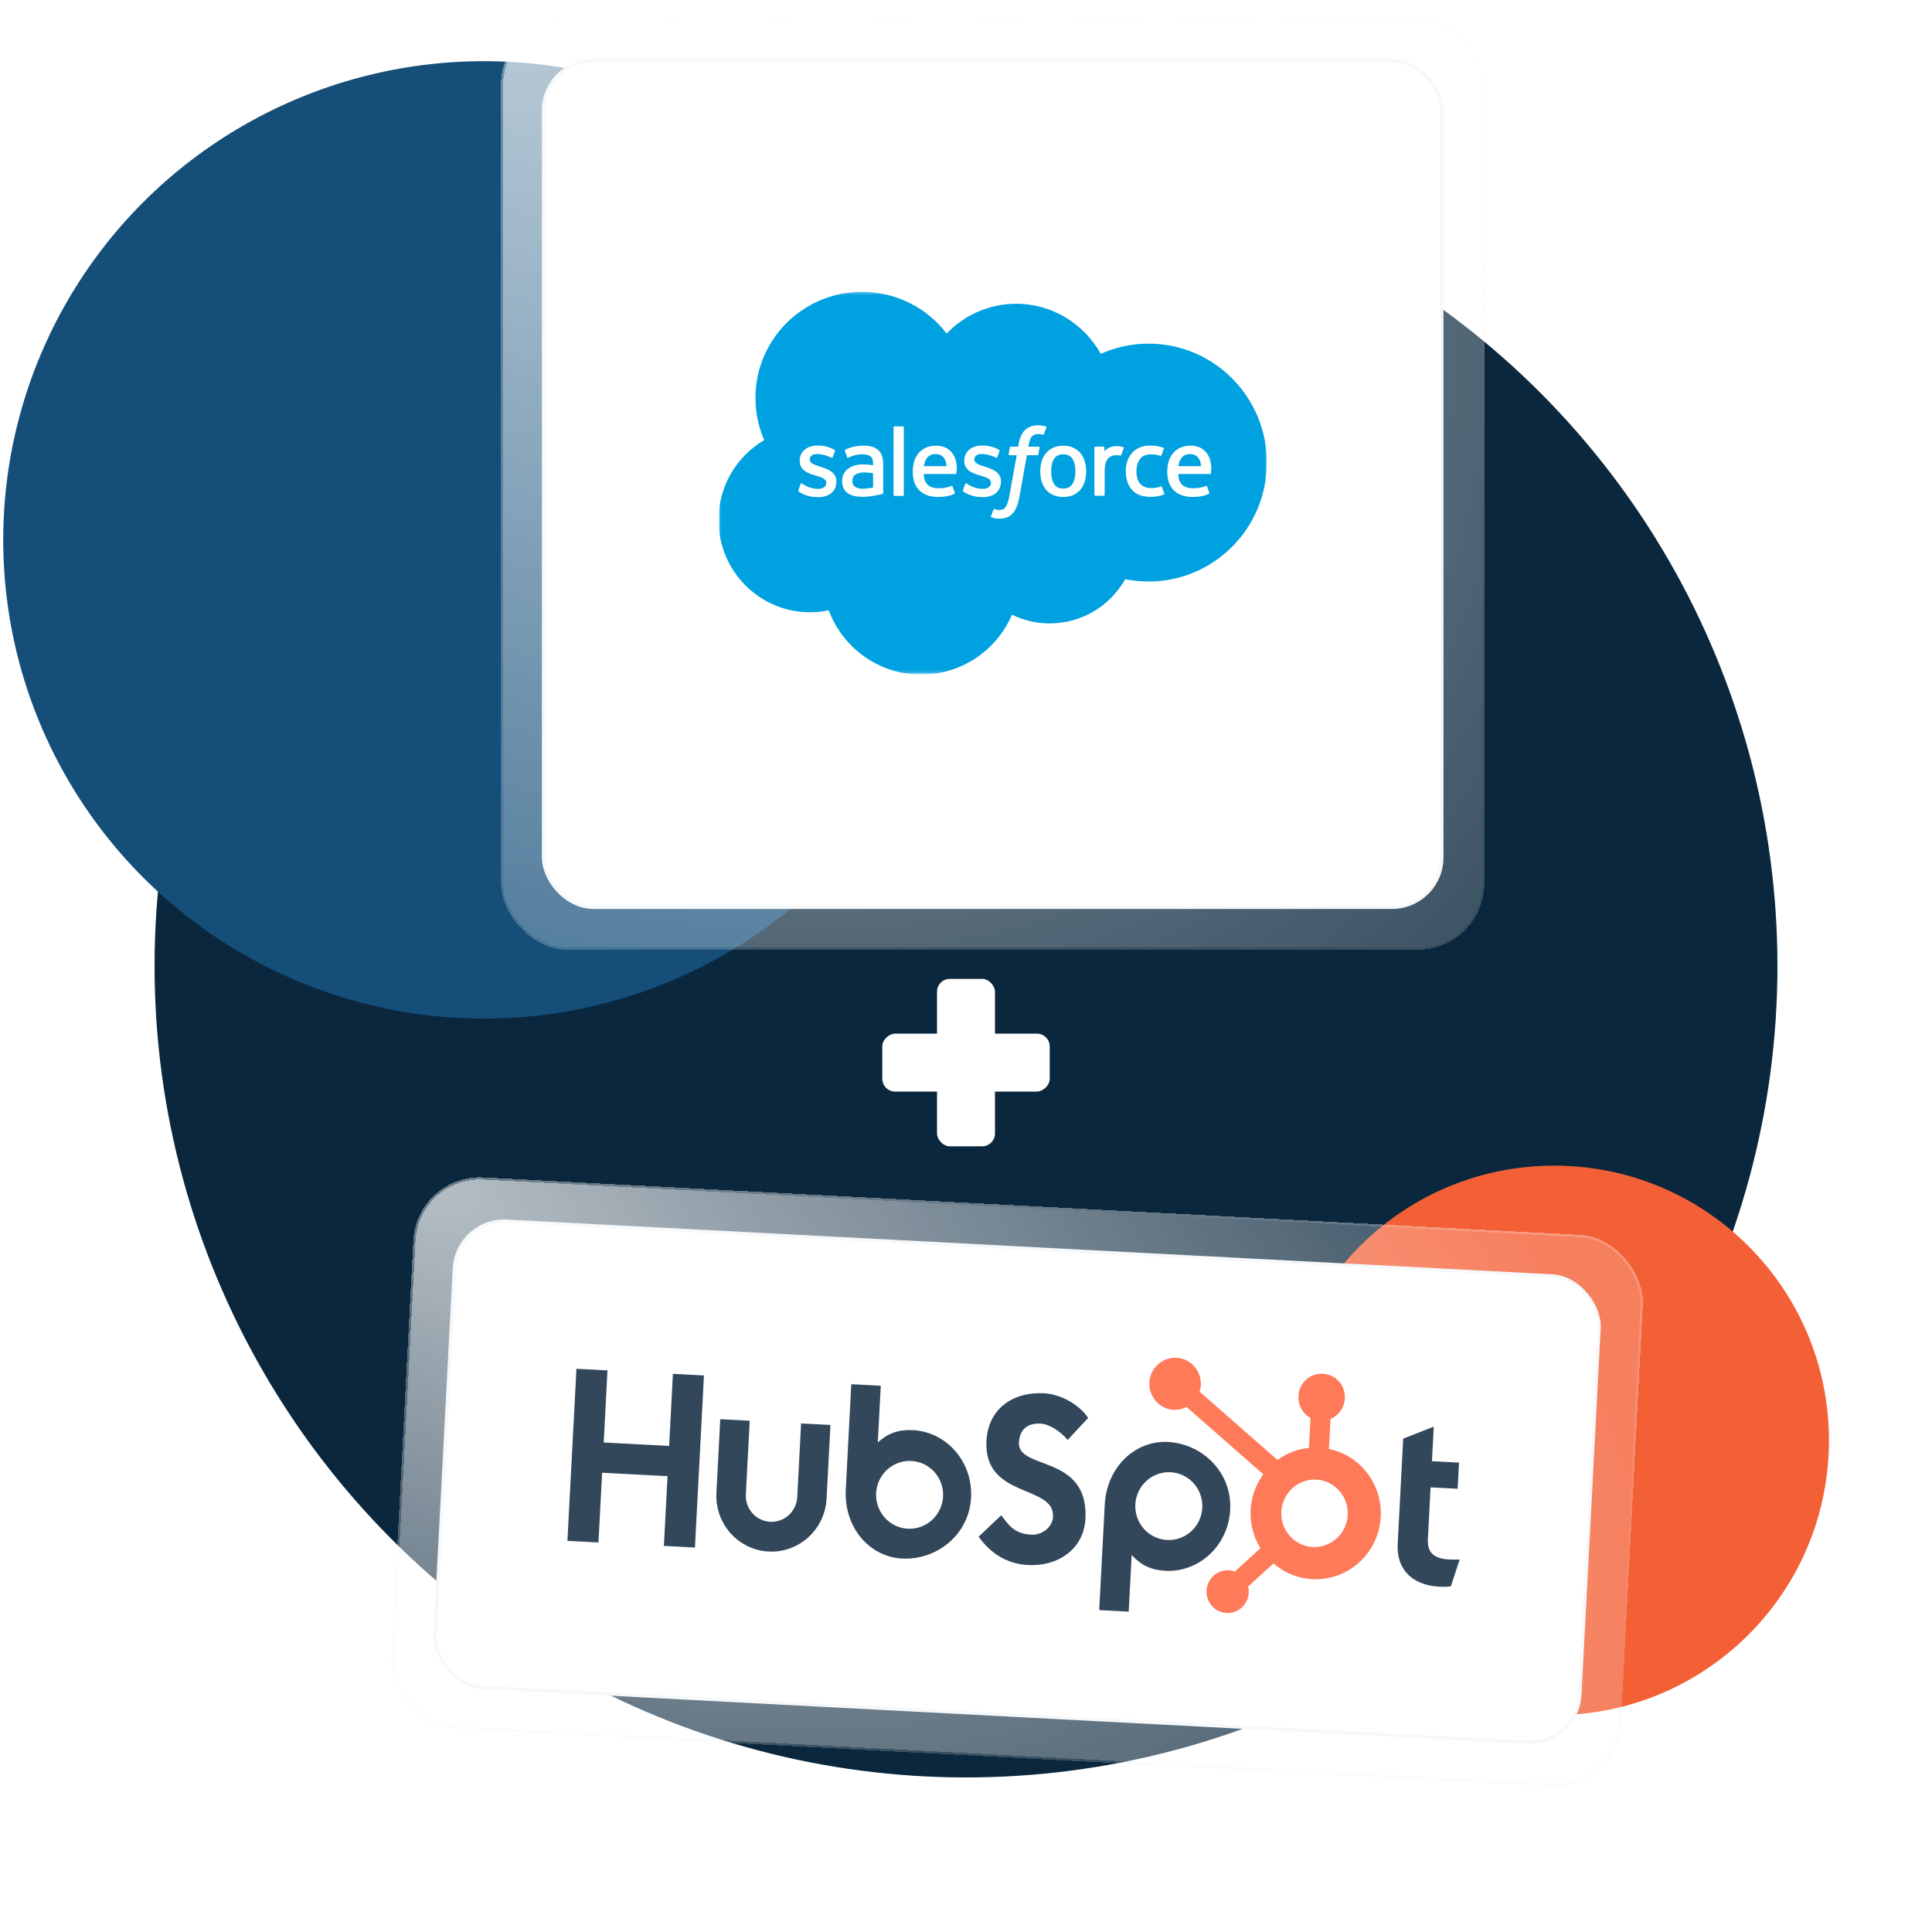 <svg width="600" height="600" viewBox="0 0 600 600" fill="none" xmlns="http://www.w3.org/2000/svg">
<g clip-path="url(#clip0_2412_62907)">
<circle cx="300" cy="300" r="252" fill="#0A273D"/>
<ellipse cx="150.333" cy="167.667" rx="149.333" ry="148.667" fill="#144E79"/>
<circle cx="482.666" cy="447.333" r="85.333" fill="#F46036"/>
<g filter="url(#filter0_di_2412_62907)">
<rect x="121.797" y="362" width="381" height="170" rx="20" transform="rotate(3 121.797 362)" fill="url(#paint0_radial_2412_62907)" shape-rendering="crispEdges"/>
<rect x="121.472" y="361.64" width="381.686" height="170.686" rx="20.343" transform="rotate(3 121.472 361.64)" stroke="url(#paint1_linear_2412_62907)" stroke-opacity="0.4" stroke-width="0.686" shape-rendering="crispEdges"/>
<rect x="133.625" y="375.137" width="356" height="145" rx="15.5" transform="rotate(3 133.625 375.137)" fill="white"/>
<rect x="133.625" y="375.137" width="356" height="145" rx="15.5" transform="rotate(3 133.625 375.137)" stroke="#F6F8FA"/>
<g clip-path="url(#clip1_2412_62907)">
<path d="M200.693 423.37L199.52 445.757L179.201 444.692L180.374 422.305L170.734 421.8L167.934 475.241L177.576 475.746L178.711 454.085L199.025 455.15L197.89 476.811L207.535 477.316L210.335 423.875L200.693 423.37ZM239.304 461.661C239.192 463.803 238.243 465.813 236.668 467.249C235.092 468.685 233.018 469.43 230.902 469.319C228.786 469.208 226.801 468.251 225.384 466.658C223.967 465.065 223.234 462.966 223.346 460.824L224.546 437.933L215.399 437.453L214.199 460.345C213.959 464.938 215.53 469.437 218.569 472.853C221.607 476.269 225.863 478.322 230.401 478.56C234.938 478.797 239.385 477.201 242.764 474.121C246.143 471.042 248.176 466.731 248.417 462.138L249.617 439.247L240.504 438.769L239.304 461.661ZM308.155 444.68C308.401 439.986 311.545 438.659 314.904 438.835C317.612 438.977 321.078 441.252 323.286 443.905L329.65 437.071C326.874 432.82 320.958 429.673 315.991 429.412C306.067 428.892 298.582 434.399 298.071 444.151C297.123 462.246 319.272 457.648 318.741 467.776C318.577 470.898 315.437 473.499 312.008 473.319C306.598 473.036 304.985 470.268 302.649 467.306L295.633 473.955C299.609 479.461 304.714 482.42 310.995 482.749C320.424 483.243 328.32 477.686 328.807 468.378C329.86 448.291 307.683 453.388 308.139 444.679M441.784 481.032C436.379 480.748 434.966 478.301 435.156 474.677L435.997 458.63L444.4 459.07L444.826 450.939L436.423 450.499L436.985 439.772L427.49 443.499L425.777 476.185C425.339 484.546 430.818 489.058 438.631 489.467C439.856 489.552 441.088 489.516 442.305 489.363L445.009 481.05C443.985 481.068 442.81 481.078 441.784 481.024M275.307 440.861C270.777 440.623 267.544 441.789 264.327 444.664L265.249 427.074L256.089 426.594L254.38 459.198C253.741 471.402 262.018 480.222 271.815 480.735C282.682 481.305 292.687 473.295 293.287 461.836C293.88 450.519 285.537 441.405 275.307 440.869M273.645 471.473C272.28 471.401 270.943 471.058 269.709 470.464C268.476 469.869 267.37 469.033 266.456 468.006C265.542 466.978 264.837 465.778 264.382 464.474C263.926 463.17 263.729 461.787 263.801 460.406C263.874 459.024 264.215 457.67 264.804 456.42C265.393 455.171 266.22 454.051 267.236 453.125C268.253 452.198 269.439 451.483 270.728 451.02C272.017 450.558 273.383 450.356 274.748 450.428C277.505 450.572 280.091 451.82 281.938 453.895C283.784 455.971 284.739 458.704 284.592 461.495C284.446 464.286 283.211 466.905 281.158 468.776C279.105 470.647 276.403 471.617 273.645 471.473ZM373.765 465.566C374.366 454.086 365.273 445.096 354.386 444.525C344.592 444.012 335.435 451.916 334.795 464.122L333.086 496.745L342.245 497.225L343.168 479.612C346.063 482.801 349.161 484.304 353.686 484.541C363.916 485.077 373.172 476.885 373.765 465.566ZM365.096 464.995C364.95 467.786 363.715 470.405 361.662 472.276C359.609 474.147 356.907 475.117 354.15 474.973C351.393 474.828 348.806 473.581 346.96 471.506C345.114 469.43 344.159 466.696 344.306 463.906C344.452 461.115 345.687 458.496 347.74 456.625C349.793 454.753 352.495 453.783 355.253 453.928C358.01 454.072 360.596 455.319 362.442 457.395C364.288 459.471 365.243 462.204 365.096 464.995Z" fill="#33475B"/>
<path d="M404.433 446.698L404.921 437.381C406.168 436.869 407.245 436.01 408.029 434.903C408.812 433.796 409.269 432.488 409.347 431.129L409.358 430.915C409.566 426.953 406.561 423.574 402.646 423.369L402.435 423.358C400.555 423.259 398.713 423.921 397.313 425.197C395.913 426.472 395.071 428.258 394.971 430.161L394.96 430.375C394.895 431.734 395.213 433.084 395.876 434.266C396.54 435.449 397.522 436.416 398.708 437.056L398.219 446.372C394.695 446.731 391.326 448.025 388.453 450.125L364.253 428.901C364.468 428.252 364.597 427.581 364.643 426.903C364.73 425.304 364.347 423.716 363.541 422.339C362.736 420.962 361.545 419.858 360.119 419.167C358.693 418.476 357.096 418.229 355.53 418.457C353.964 418.685 352.499 419.378 351.321 420.448C350.143 421.518 349.305 422.917 348.912 424.469C348.519 426.02 348.59 427.654 349.115 429.164C349.64 430.673 350.595 431.991 351.861 432.95C353.126 433.909 354.645 434.466 356.224 434.551C357.607 434.617 358.982 434.314 360.214 433.674L384.045 454.556C381.633 457.853 380.257 461.809 380.097 465.906C379.938 470.004 381.001 474.053 383.149 477.527L375.188 484.786C374.587 484.556 373.956 484.418 373.315 484.375C372.018 484.308 370.731 484.632 369.615 485.305C368.499 485.979 367.605 486.971 367.046 488.158C366.486 489.345 366.287 490.672 366.473 491.973C366.659 493.273 367.221 494.488 368.089 495.464C368.957 496.441 370.092 497.134 371.351 497.457C372.609 497.78 373.934 497.718 375.158 497.279C376.383 496.84 377.451 496.044 378.23 494.99C379.008 493.937 379.46 492.675 379.53 491.363C379.556 490.713 379.486 490.063 379.322 489.434L387.199 482.253C389.538 484.281 392.306 485.74 395.29 486.518C398.274 487.295 401.395 487.371 404.414 486.739C407.433 486.108 410.27 484.785 412.708 482.872C415.146 480.96 417.119 478.509 418.478 475.707C419.836 472.904 420.543 469.826 420.544 466.706C420.546 463.586 419.842 460.508 418.486 457.708C417.13 454.908 415.159 452.46 412.723 450.552C410.287 448.643 407.452 447.325 404.433 446.698ZM399.727 477.177C398.343 477.143 396.979 476.829 395.718 476.252C394.456 475.676 393.322 474.85 392.382 473.822C391.442 472.794 390.716 471.585 390.245 470.268C389.775 468.95 389.57 467.55 389.644 466.15C389.717 464.751 390.067 463.38 390.672 462.118C391.278 460.857 392.127 459.731 393.169 458.807C394.211 457.883 395.426 457.18 396.741 456.738C398.055 456.297 399.444 456.127 400.824 456.238C403.498 456.473 405.976 457.75 407.737 459.799C409.497 461.848 410.402 464.51 410.261 467.223C410.12 469.937 408.944 472.49 406.981 474.346C405.019 476.202 402.422 477.215 399.738 477.172" fill="#FF7A59"/>
</g>
</g>
<g filter="url(#filter1_di_2412_62907)">
<rect x="148" y="3" width="304" height="288" rx="20" fill="url(#paint2_radial_2412_62907)" shape-rendering="crispEdges"/>
<rect x="147.657" y="2.657" width="304.686" height="288.686" rx="20.343" stroke="url(#paint3_linear_2412_62907)" stroke-opacity="0.4" stroke-width="0.686" shape-rendering="crispEdges"/>
<rect x="160.5" y="15.5" width="279" height="263" rx="15.5" fill="white"/>
<rect x="160.5" y="15.5" width="279" height="263" rx="15.5" stroke="#F6F8FA"/>
<g clip-path="url(#clip2_2412_62907)">
<mask id="mask0_2412_62907" style="mask-type:luminance" maskUnits="userSpaceOnUse" x="215" y="87" width="171" height="119">
<path d="M215.037 87.311H385.245V205.854H215.037V87.311Z" fill="white"/>
</mask>
<g mask="url(#mask0_2412_62907)">
<path fill-rule="evenodd" clip-rule="evenodd" d="M285.711 100.289C291.205 94.586 298.852 91.055 307.3 91.055C318.564 91.055 328.326 97.294 333.582 106.59C338.248 104.51 343.302 103.437 348.412 103.439C368.687 103.439 385.145 119.973 385.145 140.375C385.145 160.777 368.687 177.31 348.412 177.31C345.934 177.31 343.519 177.062 341.154 176.593C336.554 184.766 327.762 190.319 317.75 190.319C313.674 190.327 309.65 189.405 305.986 187.623C301.324 198.542 290.467 206.216 277.826 206.216C264.623 206.216 253.422 197.918 249.104 186.251C247.182 186.655 245.223 186.858 243.259 186.857C227.553 186.857 214.85 174.005 214.85 158.22C214.85 147.613 220.569 138.38 229.054 133.388C227.254 129.254 226.328 124.794 226.332 120.286C226.332 102.068 241.163 87.344 259.435 87.344C270.136 87.344 279.71 92.429 285.717 100.321" fill="#00A1E0"/>
</g>
<path fill-rule="evenodd" clip-rule="evenodd" d="M239.655 148.954C239.548 149.232 239.693 149.29 239.727 149.34C240.047 149.57 240.372 149.738 240.697 149.925C242.437 150.843 244.077 151.111 245.791 151.111C249.283 151.111 251.454 149.258 251.454 146.276V146.217C251.454 143.459 249.001 142.455 246.711 141.737L246.411 141.641C244.678 141.08 243.182 140.592 243.182 139.457V139.399C243.182 138.426 244.058 137.708 245.41 137.708C246.912 137.708 248.702 138.207 249.847 138.837C249.847 138.837 250.186 139.056 250.309 138.729C250.376 138.553 250.96 136.995 251.023 136.82C251.089 136.637 250.972 136.5 250.853 136.428C249.539 135.63 247.724 135.087 245.847 135.087L245.498 135.088C242.301 135.088 240.067 137.016 240.067 139.774V139.833C240.067 142.741 242.532 143.689 244.835 144.344L245.205 144.459C246.882 144.973 248.334 145.42 248.334 146.593V146.651C248.334 147.731 247.389 148.535 245.875 148.535C245.286 148.535 243.409 148.525 241.376 147.244C241.13 147.101 240.99 146.998 240.8 146.883C240.7 146.822 240.45 146.713 240.341 147.04L239.652 148.949M290.777 148.949C290.67 149.227 290.815 149.285 290.851 149.335C291.17 149.565 291.496 149.733 291.821 149.92C293.561 150.838 295.2 151.106 296.915 151.106C300.406 151.106 302.578 149.253 302.578 146.271V146.212C302.578 143.454 300.131 142.45 297.835 141.732L297.535 141.636C295.801 141.075 294.306 140.587 294.306 139.452V139.394C294.306 138.421 295.182 137.703 296.534 137.703C298.035 137.703 299.819 138.202 300.97 138.832C300.97 138.832 301.309 139.051 301.433 138.724C301.5 138.548 302.084 136.99 302.14 136.815C302.207 136.632 302.09 136.495 301.972 136.423C300.657 135.625 298.843 135.082 296.965 135.082L296.616 135.083C293.419 135.083 291.185 137.011 291.185 139.769V139.828C291.185 142.736 293.65 143.684 295.953 144.339L296.323 144.454C298.006 144.968 299.452 145.415 299.452 146.588V146.646C299.452 147.726 298.507 148.53 296.992 148.53C296.402 148.53 294.521 148.52 292.493 147.239C292.247 147.096 292.103 146.997 291.917 146.878C291.854 146.838 291.559 146.723 291.458 147.035L290.77 148.944M325.687 143.104C325.687 144.789 325.372 146.118 324.755 147.06C324.139 147.989 323.209 148.445 321.914 148.445C320.619 148.445 319.692 147.993 319.086 147.066C318.474 146.13 318.166 144.795 318.166 143.11C318.166 141.426 318.476 140.103 319.086 139.174C319.691 138.25 320.612 137.807 321.914 137.807C323.216 137.807 324.142 138.255 324.755 139.174C325.376 140.103 325.687 141.426 325.687 143.11M328.603 139.985C328.316 139.018 327.871 138.169 327.277 137.458C326.682 136.747 325.931 136.173 325.037 135.761C324.148 135.346 323.097 135.137 321.908 135.137C320.719 135.137 319.674 135.347 318.779 135.761C317.89 136.175 317.133 136.747 316.539 137.458C315.945 138.169 315.5 139.018 315.212 139.985C314.927 140.946 314.783 141.994 314.783 143.11C314.783 144.227 314.927 145.275 315.212 146.236C315.498 147.203 315.944 148.052 316.539 148.763C317.134 149.474 317.89 150.042 318.779 150.448C319.674 150.852 320.725 151.058 321.908 151.058C323.09 151.058 324.142 150.852 325.03 150.448C325.919 150.043 326.676 149.474 327.27 148.763C327.864 148.052 328.309 147.203 328.597 146.236C328.881 145.275 329.026 144.227 329.026 143.11C329.026 142 328.881 140.946 328.597 139.985M352.564 147.971C352.468 147.688 352.192 147.795 352.192 147.795C351.768 147.956 351.315 148.106 350.834 148.181C350.348 148.257 349.807 148.295 349.238 148.295C347.83 148.295 346.704 147.877 345.903 147.047C345.095 146.218 344.645 144.882 344.651 143.073C344.655 141.426 345.055 140.191 345.771 139.242C346.478 138.306 347.567 137.82 349.006 137.82C350.208 137.82 351.128 137.959 352.091 138.26C352.091 138.26 352.32 138.359 352.429 138.059C352.685 137.354 352.874 136.848 353.149 136.075C353.227 135.853 353.036 135.76 352.967 135.733C352.589 135.586 351.697 135.344 351.021 135.242C350.389 135.146 349.657 135.096 348.831 135.096C347.604 135.096 346.515 135.305 345.583 135.72C344.65 136.133 343.862 136.705 343.236 137.417C342.61 138.128 342.135 138.976 341.816 139.944C341.5 140.904 341.34 141.959 341.34 143.076C341.34 145.484 341.991 147.437 343.28 148.865C344.569 150.3 346.509 151.024 349.037 151.024C350.533 151.024 352.066 150.723 353.167 150.288C353.167 150.288 353.377 150.187 353.286 149.942L352.566 147.971M357.666 141.482C357.806 140.546 358.063 139.766 358.467 139.161C359.072 138.238 359.994 137.732 361.289 137.732C362.585 137.732 363.442 138.24 364.055 139.161C364.462 139.769 364.64 140.577 364.706 141.482L357.635 141.481L357.666 141.482ZM367.491 139.423C367.242 138.494 366.627 137.551 366.227 137.121C365.588 136.441 364.969 135.96 364.349 135.698C363.455 135.319 362.493 135.125 361.521 135.126C360.288 135.126 359.168 135.334 358.261 135.756C357.353 136.182 356.59 136.761 355.989 137.485C355.389 138.208 354.938 139.063 354.65 140.043C354.362 141.01 354.217 142.07 354.217 143.181C354.217 144.317 354.368 145.371 354.665 146.325C354.964 147.286 355.447 148.129 356.098 148.827C356.748 149.532 357.581 150.081 358.582 150.468C359.577 150.852 360.784 151.051 362.167 151.047C365.021 151.037 366.523 150.404 367.136 150.061C367.245 150 367.349 149.894 367.22 149.59L366.575 147.787C366.476 147.518 366.204 147.616 366.204 147.616C365.496 147.879 364.495 148.352 362.149 148.346C360.616 148.343 359.483 147.892 358.77 147.185C358.044 146.462 357.681 145.407 357.624 143.91L367.511 143.917C367.511 143.917 367.772 143.915 367.799 143.661C367.809 143.557 368.137 141.64 367.504 139.425L367.491 139.423ZM278.632 141.482C278.772 140.546 279.03 139.766 279.433 139.161C280.039 138.238 280.96 137.732 282.256 137.732C283.551 137.732 284.408 138.24 285.021 139.161C285.428 139.769 285.605 140.577 285.672 141.482L278.601 141.481L278.632 141.482ZM288.457 139.423C288.209 138.494 287.593 137.551 287.193 137.121C286.555 136.441 285.935 135.96 285.316 135.698C284.421 135.319 283.459 135.125 282.487 135.126C281.254 135.126 280.134 135.334 279.227 135.756C278.32 136.182 277.556 136.761 276.955 137.485C276.357 138.208 275.904 139.063 275.616 140.043C275.329 141.01 275.184 142.07 275.184 143.181C275.184 144.317 275.334 145.371 275.633 146.325C275.932 147.286 276.415 148.129 277.059 148.827C277.71 149.532 278.542 150.081 279.544 150.468C280.539 150.852 281.74 151.051 283.129 151.047C285.983 151.037 287.484 150.404 288.098 150.061C288.207 150 288.31 149.894 288.181 149.59L287.536 147.787C287.437 147.518 287.164 147.616 287.164 147.616C286.457 147.879 285.456 148.352 283.109 148.346C281.582 148.343 280.443 147.892 279.73 147.185C279.004 146.462 278.641 145.407 278.585 143.91L288.472 143.917C288.472 143.917 288.732 143.915 288.759 143.661C288.77 143.557 289.098 141.64 288.464 139.425L288.457 139.423ZM257.294 147.908C256.907 147.6 256.853 147.525 256.724 147.324C256.529 147.023 256.428 146.594 256.428 146.045C256.428 145.184 256.716 144.56 257.311 144.142C257.305 144.144 258.162 143.406 260.177 143.431C261.074 143.447 261.968 143.523 262.855 143.659V148.132H262.856C262.856 148.132 261.605 148.401 260.191 148.486C258.182 148.607 257.293 147.91 257.3 147.911L257.294 147.908ZM261.224 140.983C260.823 140.954 260.304 140.939 259.684 140.939C258.84 140.939 258.02 141.044 257.256 141.25C256.487 141.457 255.792 141.778 255.198 142.205C254.602 142.629 254.111 143.184 253.765 143.827C253.415 144.476 253.236 145.237 253.236 146.098C253.236 146.971 253.389 147.726 253.689 148.344C253.983 148.957 254.426 149.486 254.978 149.885C255.527 150.283 256.204 150.577 256.987 150.752C257.763 150.929 258.639 151.018 259.602 151.018C260.616 151.018 261.624 150.933 262.6 150.769C263.431 150.626 264.259 150.465 265.084 150.287C265.413 150.212 265.779 150.113 265.779 150.113C266.023 150.051 266.004 149.791 266.004 149.791L265.998 140.806C265.998 138.835 265.47 137.369 264.428 136.464C263.389 135.559 261.868 135.104 259.897 135.104C259.159 135.104 257.963 135.204 257.25 135.347C257.25 135.347 255.097 135.763 254.209 136.457C254.209 136.457 254.014 136.577 254.12 136.848L254.821 138.72C254.908 138.963 255.145 138.88 255.145 138.88C255.145 138.88 255.22 138.85 255.307 138.799C257.203 137.769 259.606 137.8 259.606 137.8C260.67 137.8 261.496 138.016 262.047 138.437C262.585 138.849 262.86 139.472 262.86 140.783V141.199C262.015 141.077 261.233 141.006 261.233 141.006L261.224 140.983ZM340.696 135.911C340.71 135.878 340.717 135.842 340.717 135.806C340.718 135.771 340.711 135.735 340.697 135.702C340.683 135.669 340.663 135.639 340.637 135.614C340.611 135.589 340.581 135.569 340.547 135.556C340.379 135.493 339.54 135.316 338.895 135.276C337.656 135.199 336.968 135.407 336.348 135.684C335.736 135.959 335.059 136.402 334.684 136.913L334.683 135.715C334.683 135.551 334.566 135.418 334.399 135.418H331.871C331.707 135.418 331.588 135.551 331.588 135.715V150.377C331.588 150.456 331.62 150.532 331.676 150.588C331.732 150.644 331.809 150.676 331.888 150.676H334.479C334.558 150.676 334.634 150.644 334.69 150.588C334.746 150.532 334.778 150.456 334.778 150.377V143.015C334.778 142.029 334.887 141.05 335.104 140.432C335.318 139.821 335.609 139.334 335.967 138.985C336.309 138.647 336.728 138.397 337.188 138.255C337.619 138.131 338.065 138.069 338.514 138.069C339.03 138.069 339.597 138.201 339.597 138.201C339.787 138.222 339.893 138.106 339.957 137.935C340.127 137.485 340.608 136.138 340.702 135.87" fill="#FFFFFE"/>
<path fill-rule="evenodd" clip-rule="evenodd" d="M316.499 129.143C316.179 129.047 315.853 128.97 315.523 128.913C315.08 128.839 314.631 128.804 314.182 128.809C312.396 128.809 310.989 129.312 310.001 130.305C309.02 131.291 308.352 132.793 308.017 134.769L307.896 135.436H305.656C305.656 135.436 305.382 135.424 305.325 135.722L304.957 137.768C304.931 137.964 305.015 138.087 305.278 138.085H307.46L305.246 150.403C305.073 151.395 304.875 152.211 304.655 152.83C304.438 153.44 304.227 153.897 303.967 154.229C303.714 154.55 303.475 154.787 303.063 154.925C302.723 155.039 302.331 155.091 301.902 155.091C301.663 155.091 301.345 155.051 301.11 155.004C300.875 154.958 300.753 154.906 300.577 154.832C300.577 154.832 300.322 154.735 300.221 154.991C300.139 155.2 299.557 156.794 299.489 156.991C299.419 157.186 299.517 157.339 299.641 157.383C299.931 157.487 300.147 157.553 300.542 157.646C301.092 157.775 301.555 157.783 301.989 157.783C302.897 157.783 303.725 157.656 304.412 157.409C305.102 157.16 305.704 156.726 306.236 156.139C306.811 155.506 307.172 154.843 307.518 153.938C307.861 153.042 308.152 151.929 308.386 150.632L310.61 138.085H313.861C313.861 138.085 314.135 138.095 314.192 137.799L314.56 135.753C314.586 135.557 314.502 135.434 314.238 135.436H311.082C311.098 135.364 311.241 134.258 311.603 133.216C311.758 132.771 312.049 132.412 312.296 132.166C312.526 131.931 312.809 131.755 313.122 131.653C313.465 131.547 313.823 131.496 314.182 131.501C314.479 131.501 314.77 131.536 314.993 131.582C315.299 131.647 315.417 131.682 315.498 131.705C315.819 131.803 315.862 131.708 315.926 131.553L316.68 129.487C316.758 129.264 316.569 129.171 316.499 129.143ZM272.399 150.429C272.399 150.594 272.281 150.728 272.116 150.728H269.498C269.332 150.728 269.215 150.594 269.215 150.429V129.424C269.215 129.26 269.332 129.127 269.498 129.127H272.116C272.281 129.127 272.399 129.26 272.399 129.424V150.429Z" fill="#FFFFFE"/>
</g>
</g>
<rect x="291" y="304" width="18" height="52" rx="4" fill="white"/>
<rect x="326" y="321" width="18" height="52" rx="4" transform="rotate(90 326 321)" fill="white"/>
</g>
<defs>
<filter id="filter0_di_2412_62907" x="90.899" y="335" width="453.375" height="253.707" filterUnits="userSpaceOnUse" color-interpolation-filters="sRGB">
<feFlood flood-opacity="0" result="BackgroundImageFix"/>
<feColorMatrix in="SourceAlpha" type="matrix" values="0 0 0 0 0 0 0 0 0 0 0 0 0 0 0 0 0 0 127 0" result="hardAlpha"/>
<feOffset dx="10" dy="5"/>
<feGaussianBlur stdDeviation="16"/>
<feComposite in2="hardAlpha" operator="out"/>
<feColorMatrix type="matrix" values="0 0 0 0 0.957 0 0 0 0 0.376 0 0 0 0 0.212 0 0 0 0.1 0"/>
<feBlend mode="normal" in2="BackgroundImageFix" result="effect1_dropShadow_2412_62907"/>
<feBlend mode="normal" in="SourceGraphic" in2="effect1_dropShadow_2412_62907" result="shape"/>
<feColorMatrix in="SourceAlpha" type="matrix" values="0 0 0 0 0 0 0 0 0 0 0 0 0 0 0 0 0 0 127 0" result="hardAlpha"/>
<feOffset dx="-1.715" dy="-1.715"/>
<feGaussianBlur stdDeviation="42.868"/>
<feComposite in2="hardAlpha" operator="arithmetic" k2="-1" k3="1"/>
<feColorMatrix type="matrix" values="0 0 0 0 1 0 0 0 0 1 0 0 0 0 1 0 0 0 0.02 0"/>
<feBlend mode="normal" in2="shape" result="effect2_innerShadow_2412_62907"/>
</filter>
<filter id="filter1_di_2412_62907" x="125.314" y="-24.686" width="369.371" height="353.371" filterUnits="userSpaceOnUse" color-interpolation-filters="sRGB">
<feFlood flood-opacity="0" result="BackgroundImageFix"/>
<feColorMatrix in="SourceAlpha" type="matrix" values="0 0 0 0 0 0 0 0 0 0 0 0 0 0 0 0 0 0 127 0" result="hardAlpha"/>
<feOffset dx="10" dy="5"/>
<feGaussianBlur stdDeviation="16"/>
<feComposite in2="hardAlpha" operator="out"/>
<feColorMatrix type="matrix" values="0 0 0 0 0.957 0 0 0 0 0.376 0 0 0 0 0.212 0 0 0 0.1 0"/>
<feBlend mode="normal" in2="BackgroundImageFix" result="effect1_dropShadow_2412_62907"/>
<feBlend mode="normal" in="SourceGraphic" in2="effect1_dropShadow_2412_62907" result="shape"/>
<feColorMatrix in="SourceAlpha" type="matrix" values="0 0 0 0 0 0 0 0 0 0 0 0 0 0 0 0 0 0 127 0" result="hardAlpha"/>
<feOffset dx="-1.715" dy="-1.715"/>
<feGaussianBlur stdDeviation="42.868"/>
<feComposite in2="hardAlpha" operator="arithmetic" k2="-1" k3="1"/>
<feColorMatrix type="matrix" values="0 0 0 0 1 0 0 0 0 1 0 0 0 0 1 0 0 0 0.02 0"/>
<feBlend mode="normal" in2="shape" result="effect2_innerShadow_2412_62907"/>
</filter>
<radialGradient id="paint0_radial_2412_62907" cx="0" cy="0" r="1" gradientUnits="userSpaceOnUse" gradientTransform="translate(121.797 362) rotate(24.046) scale(417.206 215.743)">
<stop stop-color="white" stop-opacity="0.7"/>
<stop offset="1" stop-color="white" stop-opacity="0.2"/>
</radialGradient>
<linearGradient id="paint1_linear_2412_62907" x1="121.797" y1="362" x2="138.441" y2="556.658" gradientUnits="userSpaceOnUse">
<stop stop-color="white"/>
<stop offset="1" stop-color="#EEEDED" stop-opacity="0.5"/>
</linearGradient>
<radialGradient id="paint2_radial_2412_62907" cx="0" cy="0" r="1" gradientUnits="userSpaceOnUse" gradientTransform="translate(148 3) rotate(43.452) scale(418.76 290.546)">
<stop stop-color="white" stop-opacity="0.7"/>
<stop offset="1" stop-color="white" stop-opacity="0.2"/>
</radialGradient>
<linearGradient id="paint3_linear_2412_62907" x1="148" y1="3" x2="206.381" y2="324.585" gradientUnits="userSpaceOnUse">
<stop stop-color="white"/>
<stop offset="1" stop-color="#EEEDED" stop-opacity="0.5"/>
</linearGradient>
<clipPath id="clip0_2412_62907">
<rect width="600" height="600" fill="white"/>
</clipPath>
<clipPath id="clip1_2412_62907">
<rect width="277" height="82" fill="white" transform="translate(171.423 408.661) rotate(3)"/>
</clipPath>
<clipPath id="clip2_2412_62907">
<rect width="170.833" height="119.167" fill="white" transform="translate(215 87)"/>
</clipPath>
</defs>
</svg>
